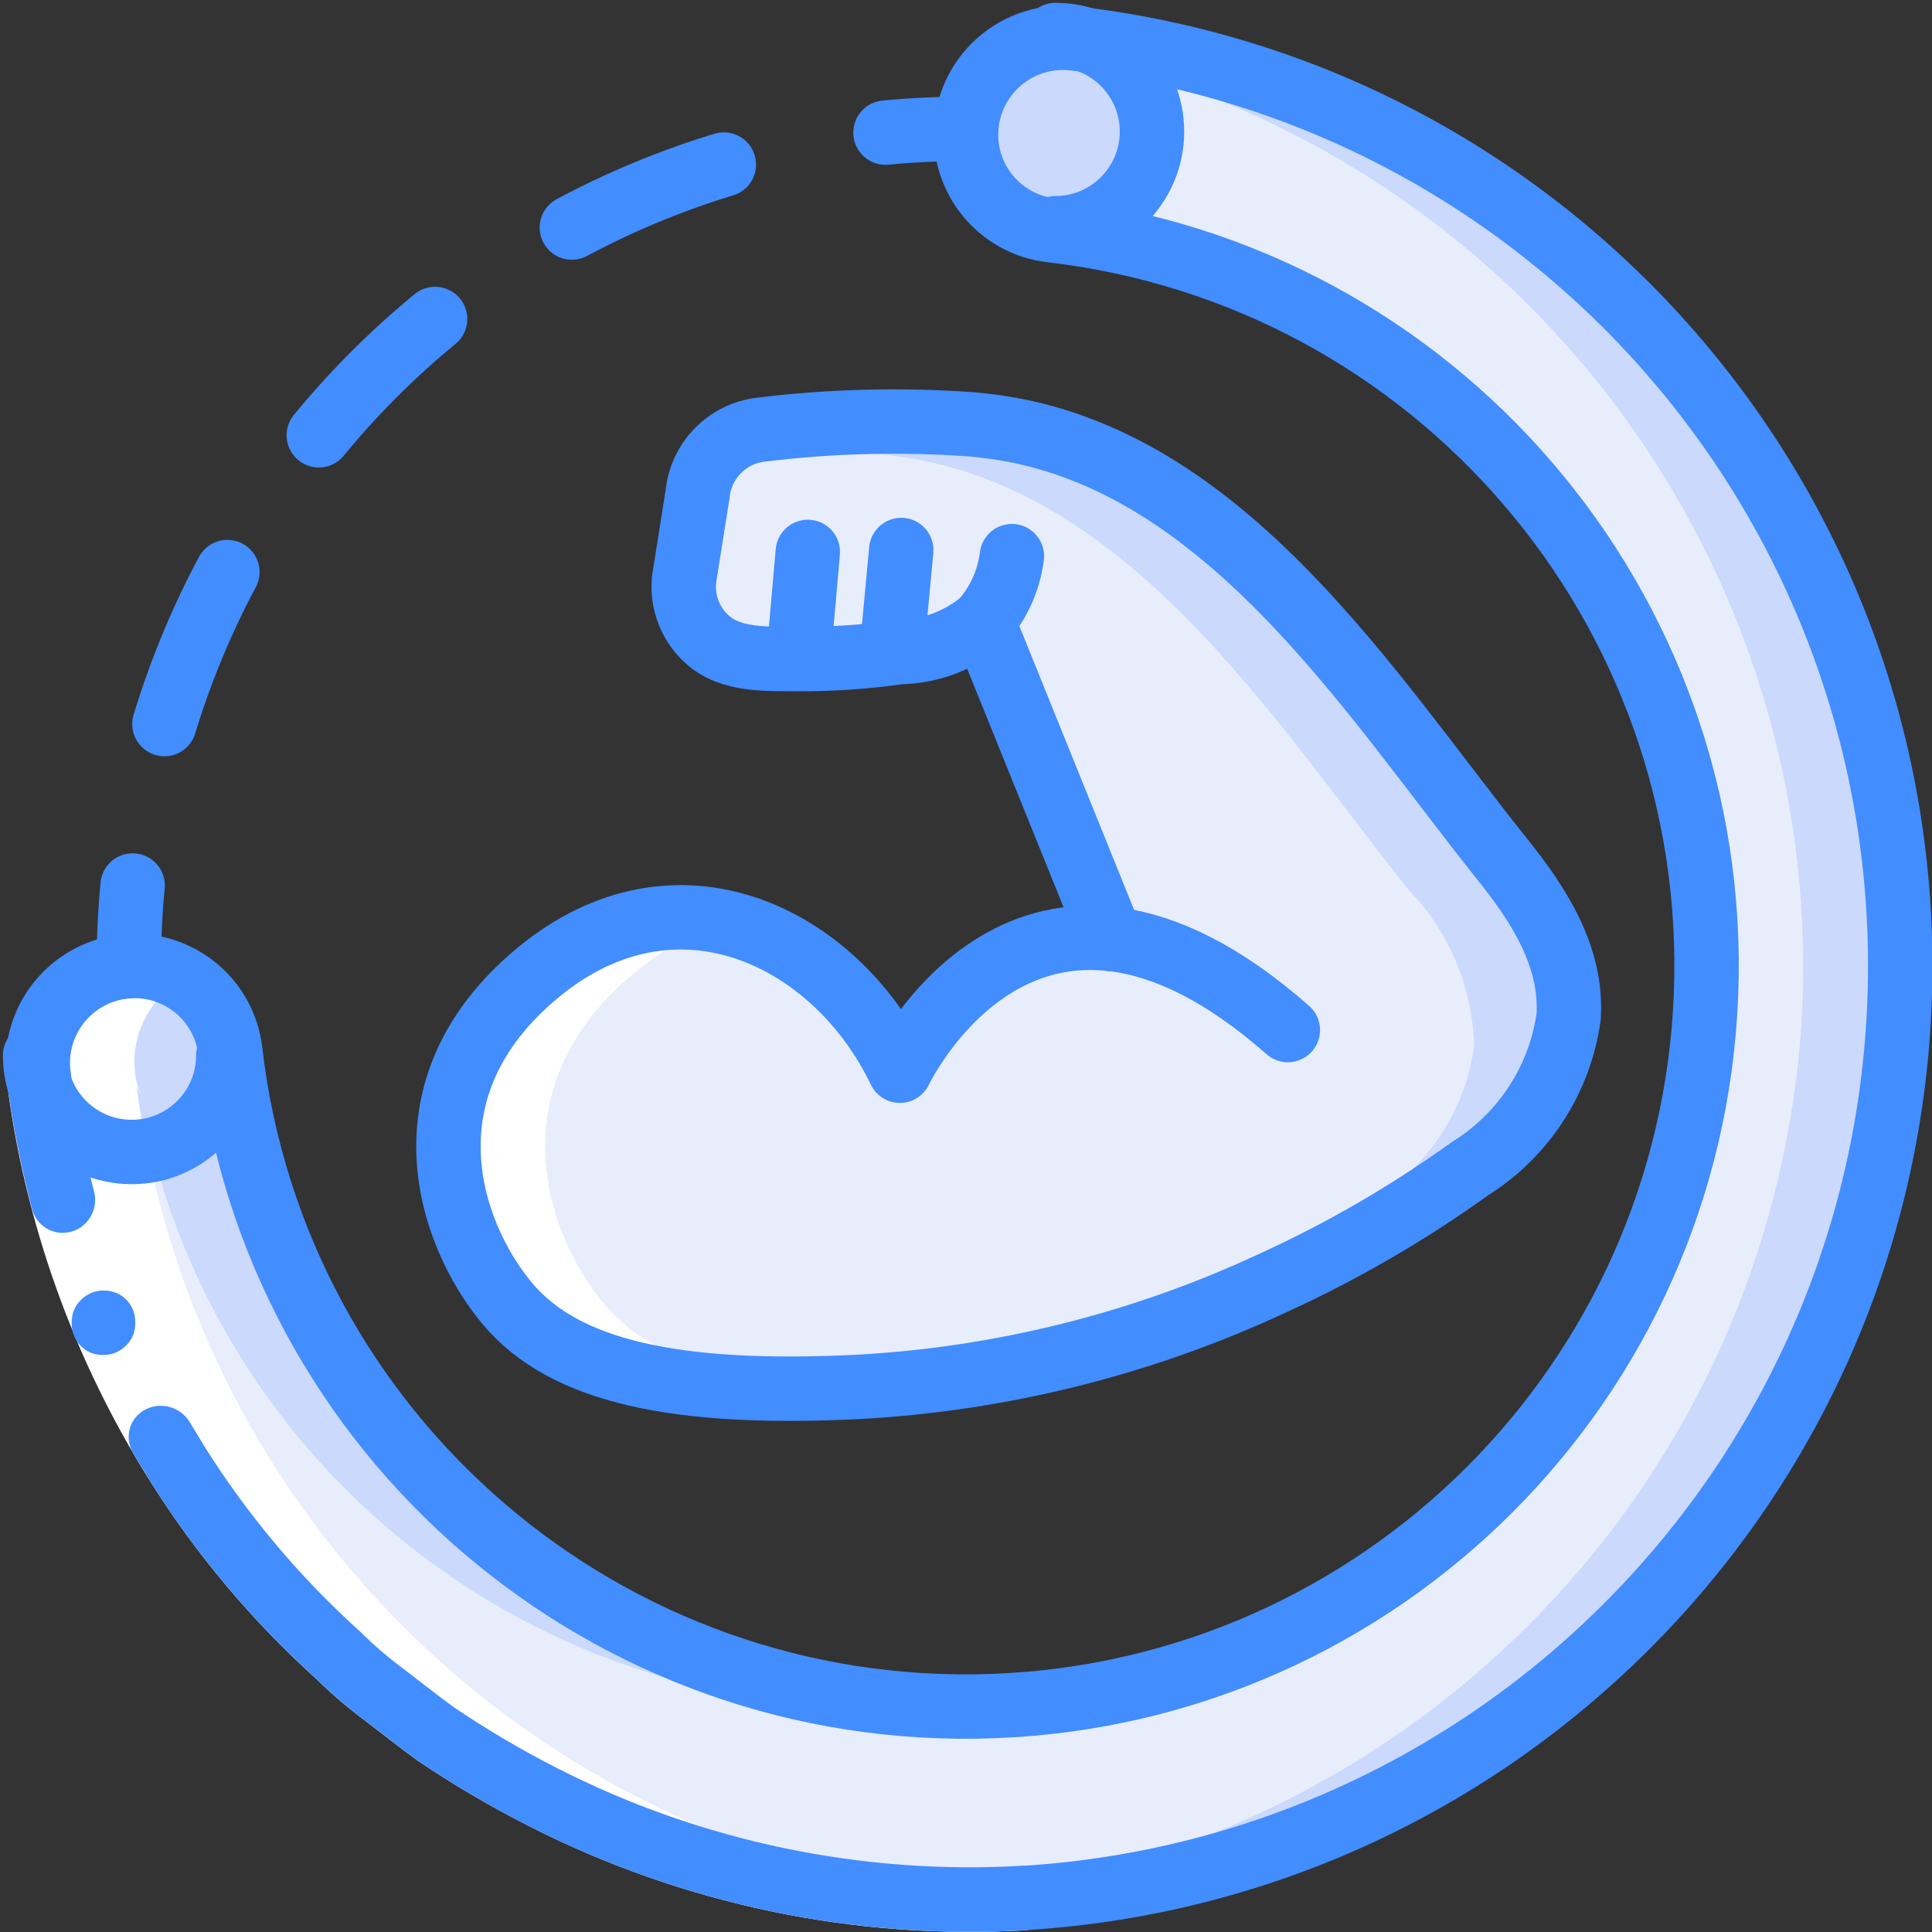 <?xml version="1.0" encoding="UTF-8"?>
<svg width="60px" height="60px" viewBox="0 0 60 60" version="1.1" xmlns="http://www.w3.org/2000/svg" xmlns:xlink="http://www.w3.org/1999/xlink">
    <rect x="0" y="0" width="60" height="60" fill="#333333" stroke="none"/>
    <!-- Generator: Sketch 51.3 (57544) - http://www.bohemiancoding.com/sketch -->
    <title>023 - Muscle Mass</title>
    <desc>Created with Sketch.</desc>
    <defs></defs>
    <g id="Page-1" stroke="none" stroke-width="1" fill="none" fill-rule="evenodd">
        <g id="023---Muscle-Mass" transform="translate(0, 1)">
            <path d="M48.71,30.57 C48.444,32.518 47.327,34.247 45.66,35.29 C43.745,36.663 41.702,37.849 39.56,38.83 C37.701,39.692 35.77,40.391 33.79,40.92 C31.452,41.562 29.051,41.948 26.63,42.07 C21.04,42.35 17.53,41.62 15.74,39.47 C13.95,37.32 12.39,32.79 16.7,29.21 C17.053,28.915 17.431,28.65 17.83,28.42 C21.24,26.43 24.84,27.84 26.96,30.65 C27.343,31.149 27.675,31.685 27.95,32.25 C28.613,30.959 29.59,29.856 30.79,29.04 C30.993,28.912 31.204,28.795 31.42,28.69 C32.256,28.282 33.181,28.09 34.11,28.13 L34.51,28.16 L33.64,26.01 L31.32,20.28 L30.52,18.29 C30.01,18.769 29.356,19.068 28.66,19.14 C28.41,19.19 28.17,19.22 27.93,19.25 C27.83,19.26 27.72,19.28 27.62,19.29 C27.577,19.298 27.534,19.302 27.49,19.3 C27.2,19.34 26.91,19.37 26.63,19.39 C26.35,19.41 26.05,19.44 25.75,19.45 C25.45,19.46 25.13,19.47 24.81,19.47 C24.47,19.47 24.11,19.47 23.74,19.45 C23.088,19.46 22.452,19.244 21.94,18.84 C21.43,18.367 21.17,17.682 21.24,16.99 L21.66,14.36 C21.699,13.9 21.884,13.466 22.19,13.12 C22.55,12.683 23.067,12.403 23.63,12.34 C25.816,12.072 28.023,12.018 30.22,12.18 C30.43,12.2 30.65,12.23 30.86,12.26 C38.04,13.24 42.54,20.54 46.67,25.71 C47.937,27.016 48.665,28.751 48.71,30.57 Z" id="Shape" fill="#CAD9FC" fill-rule="nonzero"></path>
            <path d="M45.78,31.49 C45.514,33.438 44.397,35.167 42.73,36.21 C40.815,37.583 38.772,38.769 36.63,39.75 C35.7,40.18 34.75,40.57 33.79,40.92 C31.452,41.562 29.051,41.948 26.63,42.07 C21.04,42.35 17.53,41.62 15.74,39.47 C13.95,37.32 12.39,32.79 16.7,29.21 C17.053,28.915 17.431,28.65 17.83,28.42 C20.84,28.23 23.62,26.12 25,29 C25,29 25.66,31.81 26.96,30.65 C27.343,31.149 27.675,31.685 27.95,32.25 C28.613,30.959 29.59,29.856 30.79,29.04 C30.92,29.04 31.05,29.04 31.18,29.05 L31.58,29.08 L31.42,28.69 C32.256,28.282 33.181,28.09 34.11,28.13 L34.51,28.16 L33.64,26.01 L31.32,20.28 L30.52,18.29 C30.01,18.769 29.356,19.068 28.66,19.14 C28.41,19.19 28.17,19.22 27.93,19.25 C27.83,19.26 27.72,19.28 27.62,19.29 L27.59,19.21 C27.559,19.243 27.526,19.273 27.49,19.3 C27.2,19.34 26.91,19.37 26.63,19.39 C26.35,19.41 26.05,19.44 25.75,19.45 C25.45,19.46 25.13,19.47 24.81,19.47 C24.47,19.47 24.11,19.47 23.74,19.45 C23.088,19.46 22.452,19.244 21.94,18.84 C21.43,18.367 21.17,17.682 21.24,16.99 L21.66,14.36 C21.699,13.9 21.884,13.466 22.19,13.12 C23.887,12.973 25.592,12.966 27.29,13.1 C27.5,13.12 27.72,13.15 27.93,13.18 C35.11,14.16 39.61,21.46 43.74,26.63 C45.007,27.936 45.735,29.671 45.78,31.49 Z" id="Shape" fill="#E8EDFC" fill-rule="nonzero"></path>
            <path d="M58.94,30.87 C57.936,45.384 46.384,56.936 31.87,57.94 C30.735,58.012 29.596,58.018 28.46,57.96 C15.26,57.239 4.212,47.695 1.58,34.74 C1.44,34.08 1.33,33.41 1.24,32.73 C1.478,33.424 1.957,34.009 2.59,34.38 C3.047,34.642 3.564,34.779 4.09,34.78 C4.302,34.781 4.513,34.758 4.72,34.71 C6.103,34.415 7.091,33.194 7.09,31.78 L7.17,31.77 C8.516,42.742 17.47,51.209 28.5,51.94 C29.876,52.039 31.259,52.009 32.63,51.85 C44.208,50.514 52.957,40.727 52.993,29.072 C53.028,17.417 44.34,7.577 32.77,6.17 L32.78,6.09 C34.435,6.085 35.775,4.745 35.78,3.09 C35.784,2.372 35.525,1.678 35.05,1.14 C34.7,0.725 34.244,0.414 33.73,0.24 C48.884,2.226 59.905,15.617 58.94,30.87 Z" id="Shape" fill="#CAD9FC" fill-rule="nonzero"></path>
            <path d="M55.94,30.87 C54.936,45.384 43.384,56.936 28.87,57.94 C28.73,57.95 28.6,57.96 28.46,57.96 C15.26,57.239 4.212,47.695 1.58,34.74 C1.934,34.678 2.276,34.556 2.59,34.38 C3.519,33.844 4.091,32.852 4.09,31.78 L4.17,31.77 C4.292,32.761 4.475,33.742 4.72,34.71 C7.477,45.421 17.463,52.656 28.5,51.94 C29.876,52.039 31.259,52.009 32.63,51.85 C44.208,50.514 52.957,40.727 52.993,29.072 C53.028,17.417 44.34,7.577 32.77,6.17 L32.78,6.09 C34.435,6.085 35.775,4.745 35.78,3.09 C35.784,2.372 35.525,1.678 35.05,1.14 C48.116,4.935 56.798,17.291 55.94,30.87 Z" id="Shape" fill="#E8EDFC" fill-rule="nonzero"></path>
            <circle id="Oval" fill="#CAD9FC" fill-rule="nonzero" cx="4.176" cy="32" r="3"></circle>
            <circle id="Oval" fill="#CAD9FC" fill-rule="nonzero" cx="33.002" cy="3.182" r="3"></circle>
            <path d="M16.7,29.21 C12.39,32.79 13.95,37.31 15.74,39.47 C17.458,41.534 20.783,42.279 25.99,42.088 C22.472,41.917 20.103,41.107 18.74,39.47 C16.95,37.31 15.39,32.79 19.7,29.21 C20.053,28.915 20.431,28.65 20.83,28.42 C21.592,27.968 22.435,27.672 23.312,27.549 C22.885,27.478 22.45,27.481 22.024,27.559 C20.569,27.355 19.087,27.659 17.83,28.42 C17.431,28.65 17.053,28.915 16.7,29.21 Z" id="Shape" fill="#FFFFFF" fill-rule="nonzero"></path>
            <path d="M1.58,34.74 C4.212,47.695 15.26,57.239 28.46,57.96 C29.431,58.012 30.419,58.002 31.414,57.96 C18.231,57.219 7.207,47.68 4.58,34.74 C4.44,34.08 4.33,33.41 4.24,32.73 C4.272,32.823 4.319,32.909 4.359,32.998 C3.857,31.643 4.415,30.123 5.676,29.416 C5.222,29.146 4.704,29.002 4.176,29 C3.199,28.99 2.28,29.461 1.717,30.26 C1.154,31.059 1.021,32.083 1.359,33 C1.319,32.911 1.272,32.825 1.24,32.732 C1.33,33.41 1.44,34.08 1.58,34.74 Z" id="Shape" fill="#FFFFFF" fill-rule="nonzero"></path>
            <path d="M2.187,32.247 C2.701,36.414 4.13,40.415 6.373,43.964 C7.706,46.079 9.324,48 11.181,49.674 C11.624,50.113 12.098,50.52 12.6,50.89 C13.1,51.267 13.584,51.659 14.089,52.025 C15.123,52.724 16.2,53.359 17.313,53.925 C21.787,56.204 26.788,57.246 31.8,56.943 L31.926,58.943 C26.556,59.264 21.199,58.144 16.407,55.7 C15.215,55.094 14.061,54.414 12.953,53.665 C12.413,53.273 11.89,52.855 11.358,52.451 C10.821,52.054 10.312,51.619 9.835,51.151 C7.846,49.358 6.114,47.3 4.686,45.035 C2.282,41.232 0.75,36.943 0.2,32.477 L2.187,32.247 Z" id="Shape" fill="#FFFFFF" fill-rule="nonzero"></path>
            <path d="M2.218,37.25 C2.74,37.097 3.052,36.562 2.928,36.032 C2.604,34.787 2.357,33.523 2.187,32.247 L0.2,32.477 C0.381,33.845 0.645,35.2 0.992,36.535 C1.055,36.795 1.221,37.019 1.452,37.154 C1.684,37.289 1.96,37.324 2.218,37.25 Z" id="Shape" fill="#428DFF" fill-rule="nonzero"></path>
            <path d="M31.929,58.939 L31.803,56.939 C26.792,57.241 21.79,56.198 17.317,53.919 C16.204,53.353 15.127,52.718 14.093,52.019 C13.588,51.653 13.101,51.261 12.604,50.884 C12.101,50.514 11.625,50.108 11.181,49.668 C9.324,47.994 7.706,46.073 6.373,43.958 L5.873,43.133 C5.574,42.678 4.976,42.526 4.496,42.783 C4.261,42.911 4.09,43.13 4.024,43.389 C3.959,43.648 4.004,43.923 4.149,44.147 L4.686,45.031 C6.114,47.296 7.846,49.354 9.835,51.147 C10.312,51.615 10.821,52.05 11.358,52.447 C11.89,52.847 12.413,53.269 12.953,53.661 C14.061,54.411 15.215,55.092 16.407,55.7 C21.2,58.144 26.559,59.262 31.929,58.939 Z" id="Shape" fill="#428DFF" fill-rule="nonzero"></path>
            <path d="M4.137,39.694 C4.043,39.456 3.861,39.263 3.628,39.157 L3.447,39.1 C3.381,39.085 3.314,39.079 3.247,39.081 C3.184,39.075 3.12,39.077 3.058,39.089 C2.992,39.102 2.927,39.119 2.864,39.141 C2.616,39.238 2.415,39.427 2.303,39.668 C2.252,39.795 2.226,39.931 2.226,40.068 C2.208,40.486 2.457,40.869 2.847,41.022 C2.973,41.066 3.107,41.085 3.241,41.079 C3.372,41.077 3.502,41.048 3.622,40.994 C3.858,40.882 4.044,40.687 4.144,40.445 C4.223,40.2 4.22,39.937 4.137,39.694 Z" id="Shape" fill="#428DFF" fill-rule="nonzero"></path>
            <path d="M1.194,32.362 C1.094,31.509 1.363,30.654 1.933,30.012 C2.503,29.37 3.32,29.002 4.179,29 C5.697,28.998 6.975,30.134 7.151,31.641 C8.532,43.58 18.872,52.443 30.881,51.982 C42.891,51.521 52.521,41.891 52.982,29.881 C53.443,17.872 44.58,7.532 32.641,6.151 C31.134,5.975 29.998,4.697 30,3.179 C30.002,2.32 30.37,1.503 31.012,0.933 C31.654,0.363 32.509,0.094 33.362,0.194 C48.27,1.927 59.393,14.749 59.003,29.753 C58.614,44.757 46.84,56.984 31.862,57.941" id="Shape" stroke="#428DFF" stroke-width="2" stroke-linecap="round" stroke-linejoin="round"></path>
            <path d="M4,29 C4,28.157 4.04,27.324 4.119,26.5" id="Shape" stroke="#428DFF" stroke-width="2" stroke-linecap="round" stroke-linejoin="round"></path>
            <path d="M5.106,21.486 C7.901,12.283 15.534,5.365 24.967,3.486" id="Shape" stroke="#428DFF" stroke-width="2" stroke-linecap="round" stroke-linejoin="round" stroke-dasharray="5.117"></path>
            <path d="M27.5,3.119 C28.323,3.04 29.157,3 30,3" id="Shape" stroke="#428DFF" stroke-width="2" stroke-linecap="round" stroke-linejoin="round"></path>
            <path d="M34.508,28.163 L30.517,18.29" id="Shape" stroke="#428DFF" stroke-width="2" stroke-linecap="round" stroke-linejoin="round"></path>
            <path d="M39.995,30.989 C31.91,23.872 27.947,32.252 27.947,32.252 C25.947,28.089 21.007,25.64 16.697,29.215 C12.387,32.79 13.954,37.315 15.742,39.466 C17.53,41.617 21.042,42.346 26.634,42.072 C31.112,41.83 35.502,40.729 39.564,38.83 C41.708,37.849 43.75,36.662 45.664,35.286 C47.329,34.243 48.447,32.516 48.716,30.569 C48.831,28.708 47.788,27.099 46.674,25.708 C42.538,20.542 38.043,13.238 30.865,12.256 C30.652,12.227 30.436,12.203 30.217,12.182 C28.023,12.021 25.818,12.075 23.634,12.343 C22.582,12.464 21.759,13.306 21.662,14.361 L21.244,16.994 C21.173,17.685 21.432,18.369 21.944,18.839 C22.687,19.539 23.866,19.457 24.811,19.467 C25.855,19.472 26.897,19.4 27.93,19.252 C28.877,19.237 29.79,18.897 30.517,18.29 C31.015,17.723 31.331,17.02 31.425,16.271" id="Shape" stroke="#428DFF" stroke-width="2" stroke-linecap="round" stroke-linejoin="round"></path>
            <path d="M27.989,16.081 L27.722,18.938" id="Shape" stroke="#428DFF" stroke-width="2" stroke-linecap="round" stroke-linejoin="round"></path>
            <path d="M25.087,16.141 L24.865,18.672" id="Shape" stroke="#428DFF" stroke-width="2" stroke-linecap="round" stroke-linejoin="round"></path>
            <path d="M32.776,0.087 C34.433,0.087 35.776,1.43 35.776,3.087 C35.776,4.744 34.433,6.087 32.776,6.087" id="Shape" stroke="#428DFF" stroke-width="2" stroke-linecap="round" stroke-linejoin="round"></path>
            <path d="M7.09,31.776 C7.09,33.433 5.747,34.776 4.09,34.776 C2.433,34.776 1.09,33.433 1.09,31.776" id="Shape" stroke="#428DFF" stroke-width="2" stroke-linecap="round" stroke-linejoin="round"></path>
        </g>
    </g>
</svg>